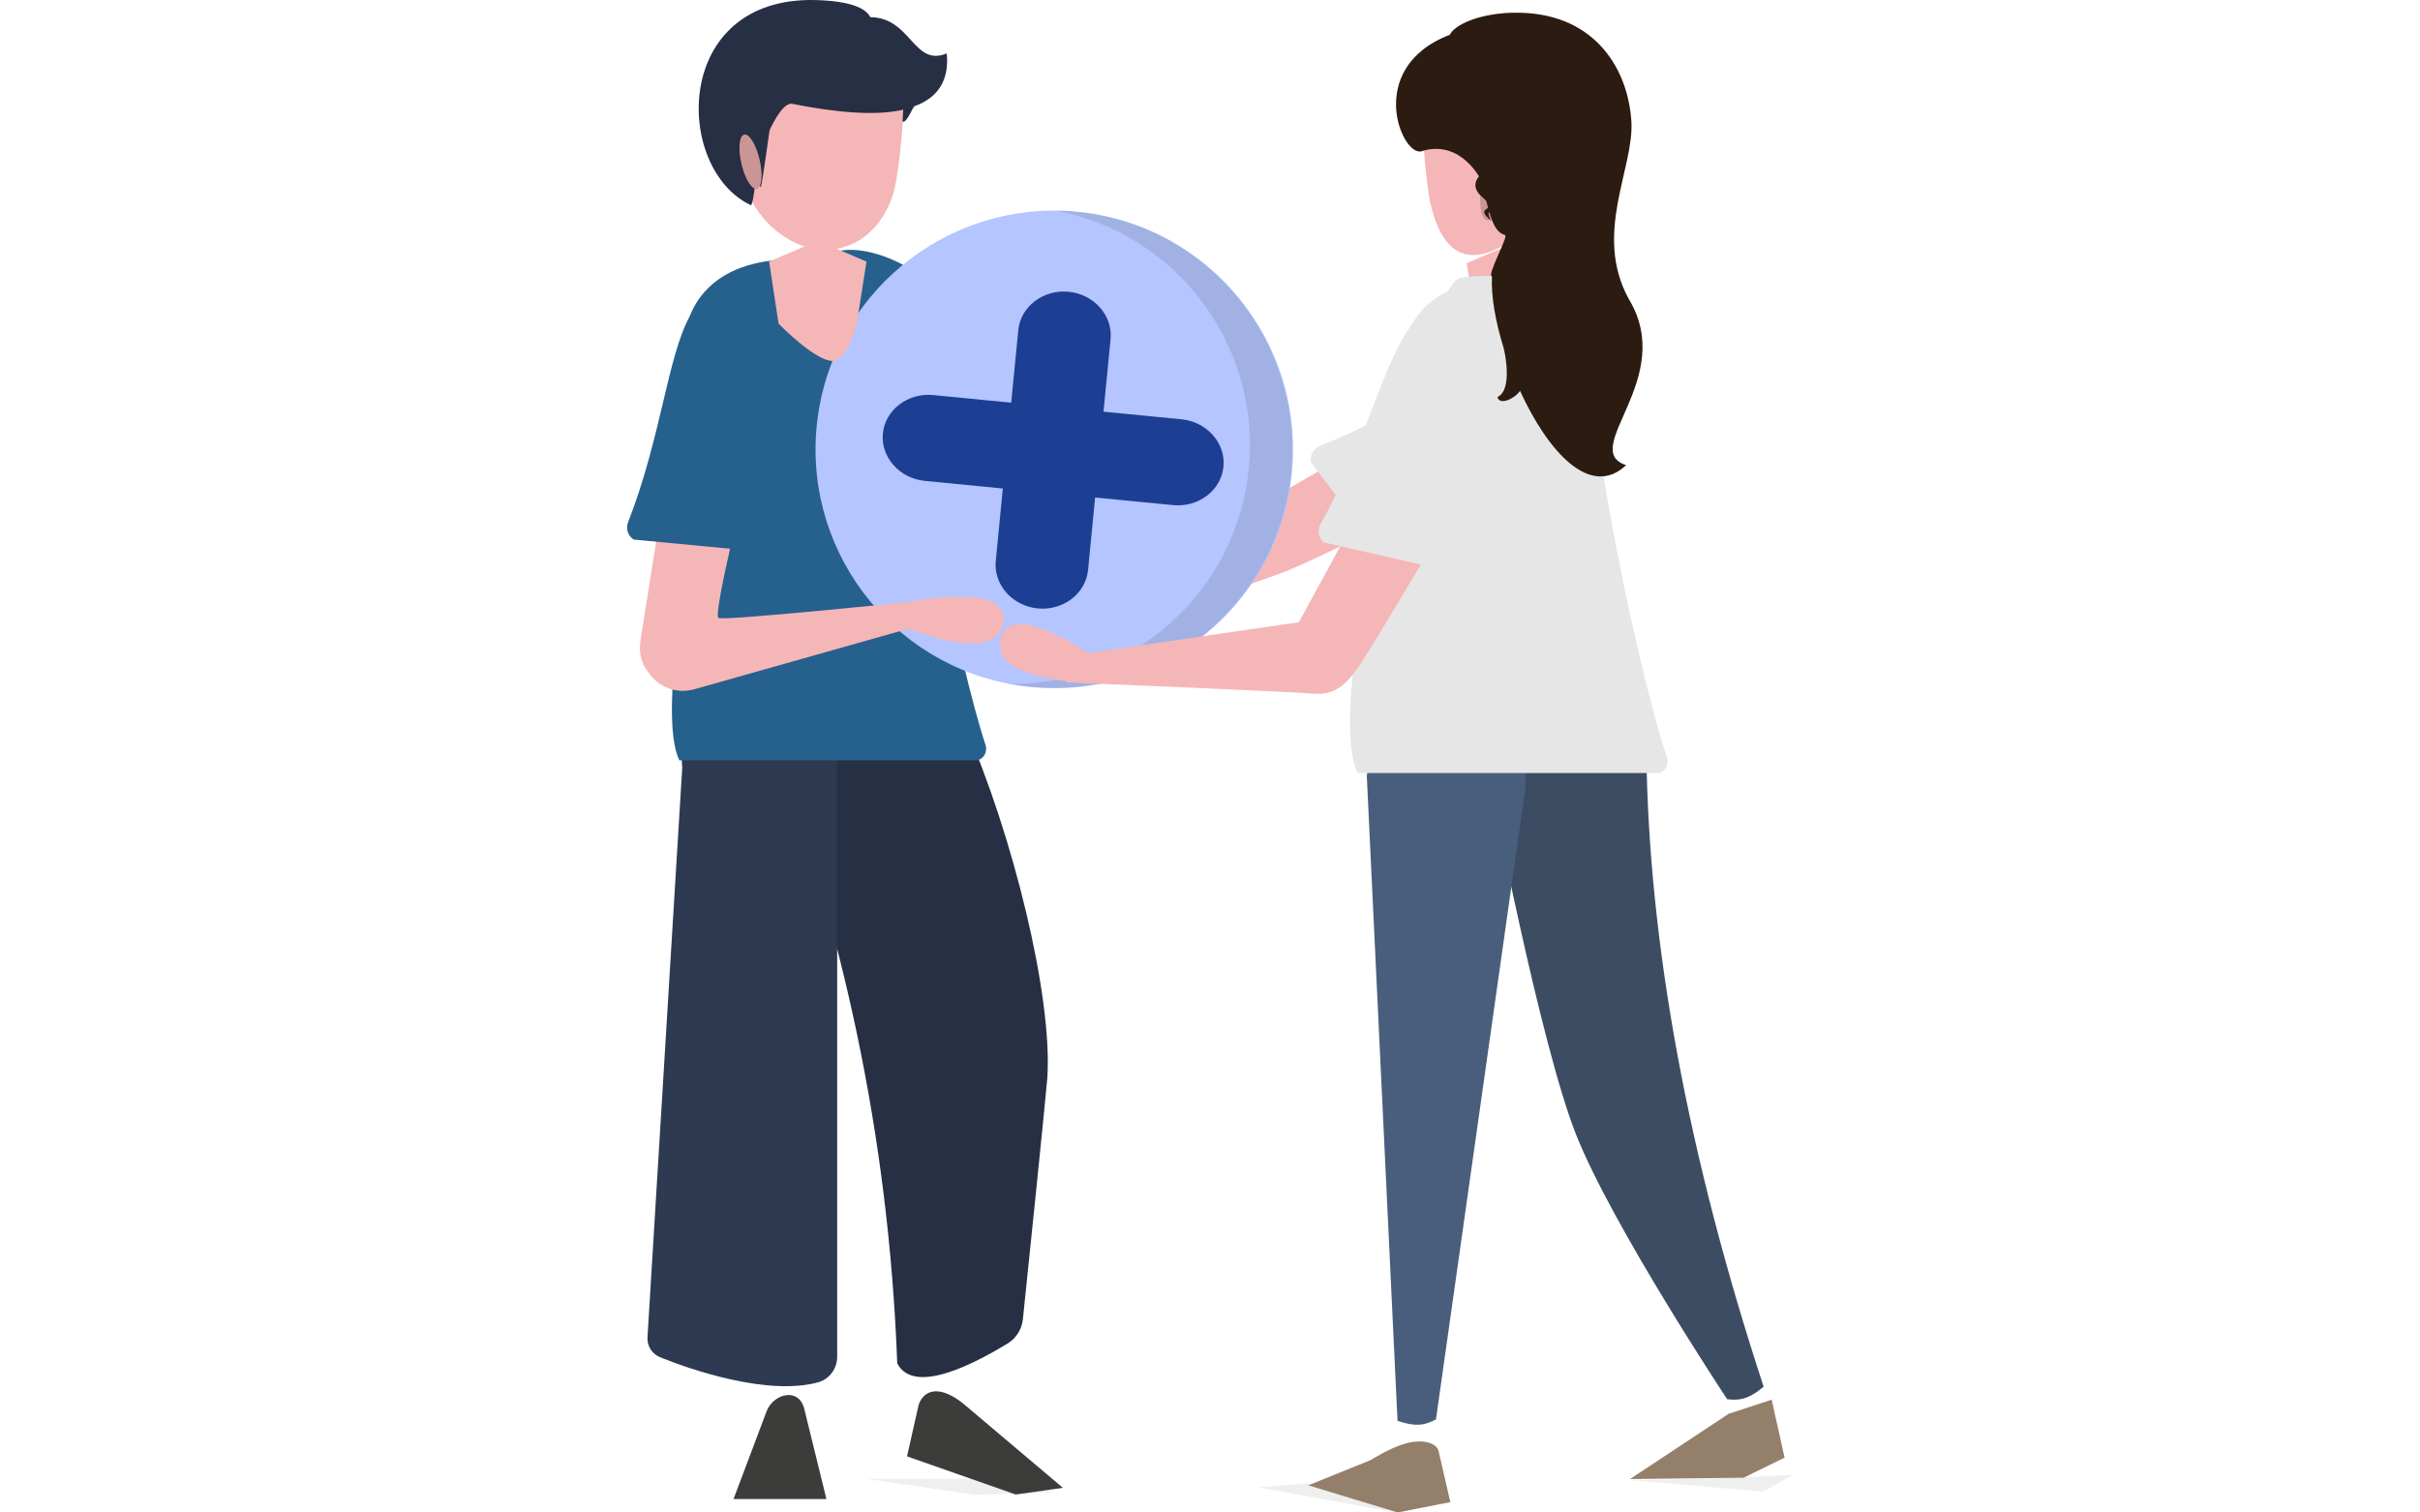 <svg width="608" height="380" viewBox="0 0 608 380" fill="none" xmlns="http://www.w3.org/2000/svg">
<path d="M407.099 99.882C400.841 91.088 389.04 84.772 348.907 108.155L262.844 158.088C261.193 161.234 264.579 164.488 264.579 164.488C264.579 164.488 309.913 148.138 320.754 144.404C331.595 140.67 369.023 120.722 369.023 120.722C390.961 114.796 410.663 108.623 407.099 99.882Z" fill="#F5B6B7"/>
<path d="M344.839 136.584C346.055 138.177 348.124 138.831 350.029 138.189C358.541 135.317 381.35 127.616 381.801 127.379C393.291 121.409 405.248 100.524 402.749 93.038C398.945 87.711 389.291 86.324 381.408 87.464C369.697 90.464 353.541 103.354 331.635 112.025C329.989 112.679 329.009 114.4 329.354 116.155L344.837 136.597L344.839 136.584Z" fill="#E6E6E6"/>
<g filter="url(#filter0_i_3951_180228)">
<path d="M381.092 80.188C384.343 80.008 391.063 70.217 391.063 70.217L393.492 54.27L380.989 48.938L368.486 54.27L371.095 70.833C371.095 70.833 377.854 80.368 381.104 80.188H381.092Z" fill="#F5B6B7"/>
</g>
<path opacity="0.08" d="M450.45 370.551L442.904 374.749L409.516 371.868L429.62 371.494L450.45 370.551Z" fill="#3C3C3B"/>
<path d="M413.622 188.72C408.816 164.554 369.04 169.852 374.31 196.371C374.31 196.371 386.886 262.215 395.996 285.115C405.093 308.015 433.929 351.541 433.929 351.541C436.79 351.851 438.993 351.799 443.103 348.413C424.085 290.465 414.189 237.195 413.622 188.707V188.72Z" fill="#3C4D63"/>
<path d="M343.405 194.946C345.614 170.568 385.598 171.569 383.171 198.334L360.771 356.618C358.215 357.928 356.147 358.659 351.112 356.978L343.393 194.958L343.405 194.946Z" fill="#495E7C"/>
<path d="M341.09 194.222C332.068 176.102 357.673 73.194 366.606 69.891C371.498 68.645 388.131 69.75 392.324 70.277C396.517 70.804 399.389 73.862 399.148 78.129C397.572 104.923 412.541 171.862 418.792 190.315C419.44 192.217 418.157 194.222 416.289 194.222H341.103" fill="#E6E6E6"/>
<path d="M434.302 355.207L409.516 371.602L438.06 371.265L448.351 366.224L445.117 351.66L434.302 355.207Z" fill="#947F6B"/>
<path opacity="0.08" d="M316.102 373.679L328.376 372.652L350.738 379.999L316.102 373.679Z" fill="#3C3C3B"/>
<path d="M361.385 364.374L364.385 377.389L351.131 379.999L328.699 373.172L344.401 366.822C344.401 366.822 349.067 363.797 353.131 362.667C357.181 361.55 360.616 362.329 361.385 364.374Z" fill="#947F6B"/>
<path d="M380.049 60.175C387.061 55.382 403.217 27.315 403.217 27.315C403.217 13.999 392.879 3.195 380.126 3.195C367.373 3.195 357.035 13.999 357.035 27.315C357.035 27.315 357.96 44.975 359.424 51.294C362.352 63.853 368.953 67.826 380.062 60.188L380.049 60.175Z" fill="#F5B6B7"/>
<path d="M376.744 48.482C377.176 44.553 376.462 41.251 375.15 41.107C373.838 40.963 372.424 44.031 371.993 47.96C371.561 51.889 372.274 55.191 373.587 55.335C374.899 55.479 376.312 52.411 376.744 48.482Z" fill="#CC9595"/>
<path d="M374.526 42.031C374.526 42.031 367.556 45.365 372.386 49.492C377.217 53.619 369.538 51.351 374.88 55.676C374.88 55.676 374.092 54.895 373.987 53.619C376.796 49.628 370.155 48.24 374.526 42.031Z" fill="#2B1B10"/>
<path d="M242.389 125.4C240.691 126.343 238.579 126.117 237.132 124.809C230.631 118.949 213.228 103.268 212.914 102.878C204.954 93.12 202.35 69.932 207.481 64.261C212.951 61.004 222.106 63.519 228.72 67.593C238.025 74.799 247.481 92.517 263.703 108.713C264.923 109.933 265.124 111.844 264.143 113.265L242.376 125.4H242.389Z" fill="#26608C"/>
<path d="M270.797 135.032C278.794 141.558 293.054 151.48 297.204 143.168C301.052 135.447 286.025 132.278 275.274 131.008C275.462 134.126 272.52 134.868 270.797 135.032Z" fill="#F5B6B7"/>
<path d="M195.058 188.814C191.26 165.135 230.582 155.428 242.466 182.451C254.349 209.462 264.509 250.267 263.126 270.84C262.598 277.278 258.36 318.285 256.989 331.438C256.725 333.991 255.279 336.267 253.091 337.587C245.772 341.988 229.79 350.879 225.426 342.542C223.175 283.226 210.99 233.228 195.058 188.826V188.814Z" fill="#272F44"/>
<path d="M242.266 352.863C236.595 348.16 232.32 348.764 230.823 352.863L227.881 365.904L255.206 375.486L267.039 373.801L242.279 352.876L242.266 352.863Z" fill="#3C3C3B"/>
<path opacity="0.08" d="M217.75 371.547H255.198L264.817 374.955L244.823 375.546L217.75 371.547Z" fill="#3C3C3B"/>
<path d="M210.335 189.568C208.172 165.688 169.026 166.669 171.403 192.888L162.676 335.952C162.538 338.153 163.82 340.19 165.857 341.007C173.717 344.176 192.843 350.727 205.506 347.307C208.386 346.527 210.335 343.849 210.335 340.869V189.58V189.568Z" fill="#2D3A51"/>
<path d="M202.074 353.996C200.691 348.413 194.353 350.174 192.63 354.499L184.293 376.619H207.632L202.074 354.009V353.996Z" fill="#3C3C3B"/>
<path d="M170.688 191.041C161.76 172.782 187.098 69.052 195.938 65.72C200.78 64.462 217.24 65.581 221.389 66.109C225.539 66.638 228.381 69.731 228.142 74.019C226.583 101.03 241.396 168.494 247.583 187.092C248.224 189.004 246.954 191.028 245.106 191.028H170.7" fill="#26608C"/>
<circle cx="265.865" cy="111.351" r="58.043" fill="#0CA7C3"/>
<path fill-rule="evenodd" clip-rule="evenodd" d="M228.211 121.954C227.185 122.63 227.185 124.135 228.211 124.811L254.643 142.215C255.78 142.964 257.294 142.149 257.294 140.787L257.294 133.629L297.326 133.629L297.326 113.312L257.294 113.312L257.294 105.978C257.294 104.616 255.78 103.801 254.643 104.55L228.211 121.954Z" fill="#ACEDFF"/>
<path fill-rule="evenodd" clip-rule="evenodd" d="M303.799 101.393C304.825 100.718 304.825 99.213 303.799 98.537L277.366 81.132C276.23 80.384 274.716 81.199 274.716 82.56L274.716 89.718L234.683 89.718L234.683 110.036L274.716 110.036L274.716 117.37C274.716 118.731 276.23 119.547 277.366 118.798L303.799 101.393Z" fill="white"/>
<path fill-rule="evenodd" clip-rule="evenodd" d="M260.51 169.167C290.146 166.553 313.387 141.666 313.387 111.351C313.387 81.036 290.146 56.149 260.51 53.535C262.212 53.385 263.935 53.309 265.675 53.309C297.731 53.309 323.718 79.295 323.718 111.351C323.718 143.407 297.731 169.394 265.675 169.394C263.935 169.394 262.212 169.317 260.51 169.167Z" fill="#1B1B1F" fill-opacity="0.12"/>
<circle cx="264.88" cy="112.905" r="59.981" transform="rotate(5.573 264.88 112.905)" fill="#B4C5FF"/>
<path fill-rule="evenodd" clip-rule="evenodd" d="M253.57 171.833C284.314 172.119 310.715 148.855 313.757 117.676C316.799 86.496 295.394 58.568 265.175 52.905C266.941 52.922 268.72 53.016 270.51 53.19C303.48 56.407 327.6 85.743 324.383 118.712C321.165 151.682 291.83 175.802 258.86 172.585C257.07 172.41 255.305 172.158 253.57 171.833Z" fill="#1B1B1F" fill-opacity="0.12"/>
<path d="M296.839 105.344L277.245 103.432L279.022 85.212C279.601 79.282 274.857 73.922 268.48 73.3C262.102 72.677 256.411 77.02 255.833 82.949L254.055 101.169L234.46 99.257C228.083 98.635 222.392 102.977 221.814 108.907C221.235 114.836 225.979 120.197 232.356 120.819L251.951 122.731L250.173 140.951C249.595 146.881 254.339 152.241 260.716 152.863C267.093 153.486 272.784 149.143 273.363 143.214L275.141 124.994L294.735 126.906C301.113 127.528 306.804 123.186 307.382 117.256C307.961 111.327 303.216 105.966 296.839 105.344Z" fill="#1C3F94"/>
<path d="M340.717 168.405C343.842 164.162 360.648 135.635 360.648 135.635C385.387 96.43 379.49 84.462 370.939 77.914C362.339 74.058 355.485 93.477 348.808 115.149L326.327 156.321C325.876 156.351 268.068 164.86 268.068 164.86C265.355 167.146 268.068 171.446 268.068 171.446C268.068 171.446 324.905 173.786 329.8 174.259C334.695 174.732 337.605 172.635 340.73 168.393L340.717 168.405Z" fill="#F5B6B7"/>
<path d="M357.634 141.97C359.583 142.419 361.604 141.595 362.654 139.922C367.387 132.386 380.071 112.208 380.275 111.746C382.586 106.393 391.533 80.529 391.904 72.866C391.904 72.866 364.845 63.547 354.49 81.844C347.365 91.487 343.115 111.396 331.745 131.737C330.883 133.266 331.233 135.184 332.619 136.295L357.62 141.982L357.634 141.97Z" fill="#E6E6E6"/>
<path d="M372.283 45.56C374.499 55.827 375.581 58.243 378.132 59.069C379.059 59.367 373.417 69.272 374.86 69.453C374.563 74.167 375.671 80.56 377.706 87.199C378.08 88.413 380.116 97.945 376.213 99.766C376.792 102.039 380.734 100.011 381.893 98.19C388.772 113.249 399.477 125.429 408.546 116.866C396.514 112.914 421.377 95.142 409.216 75.123C400.16 58.604 410.672 42.15 409.86 30.358C408.907 16.5 399.902 2.681 379.961 3.21C371.188 3.443 365.43 6.335 364.245 8.738C342.281 17.184 352.561 40.38 357.469 37.888C367.427 35.059 372.283 45.572 372.283 45.572V45.56Z" fill="#2B1B10"/>
<path d="M229.362 151.15C229.362 151.15 182.169 155.991 180.534 155.274C178.887 154.557 188.682 115.965 188.682 115.965C197.447 95.531 204.665 76.656 195.787 74.078C185.237 73.537 173.228 78.743 166.815 123.749L160.904 160.895C160.426 164.391 161.319 167.069 162.916 168.918C165.192 172.389 169.782 174.715 175.126 172.98L229.387 157.638C231.738 155.073 229.362 151.137 229.362 151.137V151.15Z" fill="#F5B6B7"/>
<path d="M224.419 156.508C233.976 160.418 250.512 165.75 252.046 156.583C253.479 148.07 238.176 149.428 227.525 151.352C228.619 154.282 226.016 155.854 224.406 156.508H224.419Z" fill="#F5B6B7"/>
<path d="M276.636 171.757C266.316 171.414 249.046 169.513 251.398 160.521C253.573 152.166 266.981 159.668 275.912 165.782C273.715 168.007 275.447 170.507 276.648 171.762L276.636 171.757Z" fill="#F5B6B7"/>
<path d="M184.017 137.925C185.954 138.114 187.789 137.045 188.594 135.272C192.19 127.299 201.798 105.922 201.936 105.444C203.47 99.911 208.764 73.466 208.135 65.921C208.135 65.921 180.886 60.275 173.265 79.502C167.657 89.851 166.123 109.871 157.798 131.223C157.17 132.832 157.76 134.656 159.219 135.561L184.029 137.913L184.017 137.925Z" fill="#26608C"/>
<path d="M215.592 49.297C211.669 49.297 208.475 51.296 208.475 52.252C208.475 53.208 211.82 52.566 215.743 52.566C218.132 52.667 217.604 51.221 215.592 49.309V49.297Z" fill="white"/>
<g filter="url(#filter1_i_3951_180228)">
<path d="M209.744 76.683C205.594 77.639 195.609 67.391 195.609 67.391L193.232 51.785L205.468 46.566L217.703 51.785L215.151 67.994C215.151 67.994 212.837 75.967 209.744 76.683Z" fill="#F5B6B7"/>
</g>
<path d="M207.319 62.776C216.876 62.65 222.019 55.557 224.144 49.559C226.269 43.561 227.187 25.076 227.187 25.076C227.187 12.011 217.064 1.41 204.577 1.41C192.09 1.41 185.275 11.508 185.275 24.573C185.275 24.573 185.967 42.618 188.08 48.616C190.205 54.614 197.75 62.65 207.307 62.776H207.319Z" fill="#F5B6B7"/>
<path d="M198.854 26.07C196.365 25.881 193.347 32.722 193.347 32.722C193.347 32.722 191.548 45.749 191.184 46.906C190.819 48.063 190.341 40.657 190.341 40.657C190.341 40.657 189.31 52.138 188.593 51.521C169.228 42.38 168.876 -0.916 204.915 0.015C213.479 0.241 217.516 1.989 218.66 4.315C228.946 4.391 229.474 16.89 237.862 13.419C238.516 20.172 235.686 24.523 229.751 26.686C229.348 26.837 227.852 30.936 226.758 30.584L226.921 27.566C220.294 29.088 210.926 28.447 198.842 26.057L198.854 26.07Z" fill="#272F44"/>
<path d="M190.152 47.45C191.409 47.156 191.716 43.864 190.837 40.097C189.957 36.33 188.225 33.514 186.967 33.808C185.709 34.102 185.402 37.394 186.282 41.161C187.161 44.928 188.894 47.743 190.152 47.45Z" fill="#CC9595"/>
<defs>
<filter id="filter0_i_3951_180228" x="368.486" y="48.938" width="25.006" height="36.828" filterUnits="userSpaceOnUse" color-interpolation-filters="sRGB">
<feFlood flood-opacity="0" result="BackgroundImageFix"/>
<feBlend mode="normal" in="SourceGraphic" in2="BackgroundImageFix" result="shape"/>
<feColorMatrix in="SourceAlpha" type="matrix" values="0 0 0 0 0 0 0 0 0 0 0 0 0 0 0 0 0 0 127 0" result="hardAlpha"/>
<feOffset dy="11.846"/>
<feGaussianBlur stdDeviation="2.787"/>
<feComposite in2="hardAlpha" operator="arithmetic" k2="-1" k3="1"/>
<feColorMatrix type="matrix" values="0 0 0 0 0 0 0 0 0 0 0 0 0 0 0 0 0 0 0.1 0"/>
<feBlend mode="normal" in2="shape" result="effect1_innerShadow_3951_180228"/>
</filter>
<filter id="filter1_i_3951_180228" x="193.232" y="46.566" width="24.471" height="35.754" filterUnits="userSpaceOnUse" color-interpolation-filters="sRGB">
<feFlood flood-opacity="0" result="BackgroundImageFix"/>
<feBlend mode="normal" in="SourceGraphic" in2="BackgroundImageFix" result="shape"/>
<feColorMatrix in="SourceAlpha" type="matrix" values="0 0 0 0 0 0 0 0 0 0 0 0 0 0 0 0 0 0 127 0" result="hardAlpha"/>
<feOffset dy="13.937"/>
<feGaussianBlur stdDeviation="2.787"/>
<feComposite in2="hardAlpha" operator="arithmetic" k2="-1" k3="1"/>
<feColorMatrix type="matrix" values="0 0 0 0 0 0 0 0 0 0 0 0 0 0 0 0 0 0 0.1 0"/>
<feBlend mode="normal" in2="shape" result="effect1_innerShadow_3951_180228"/>
</filter>
</defs>
</svg>
